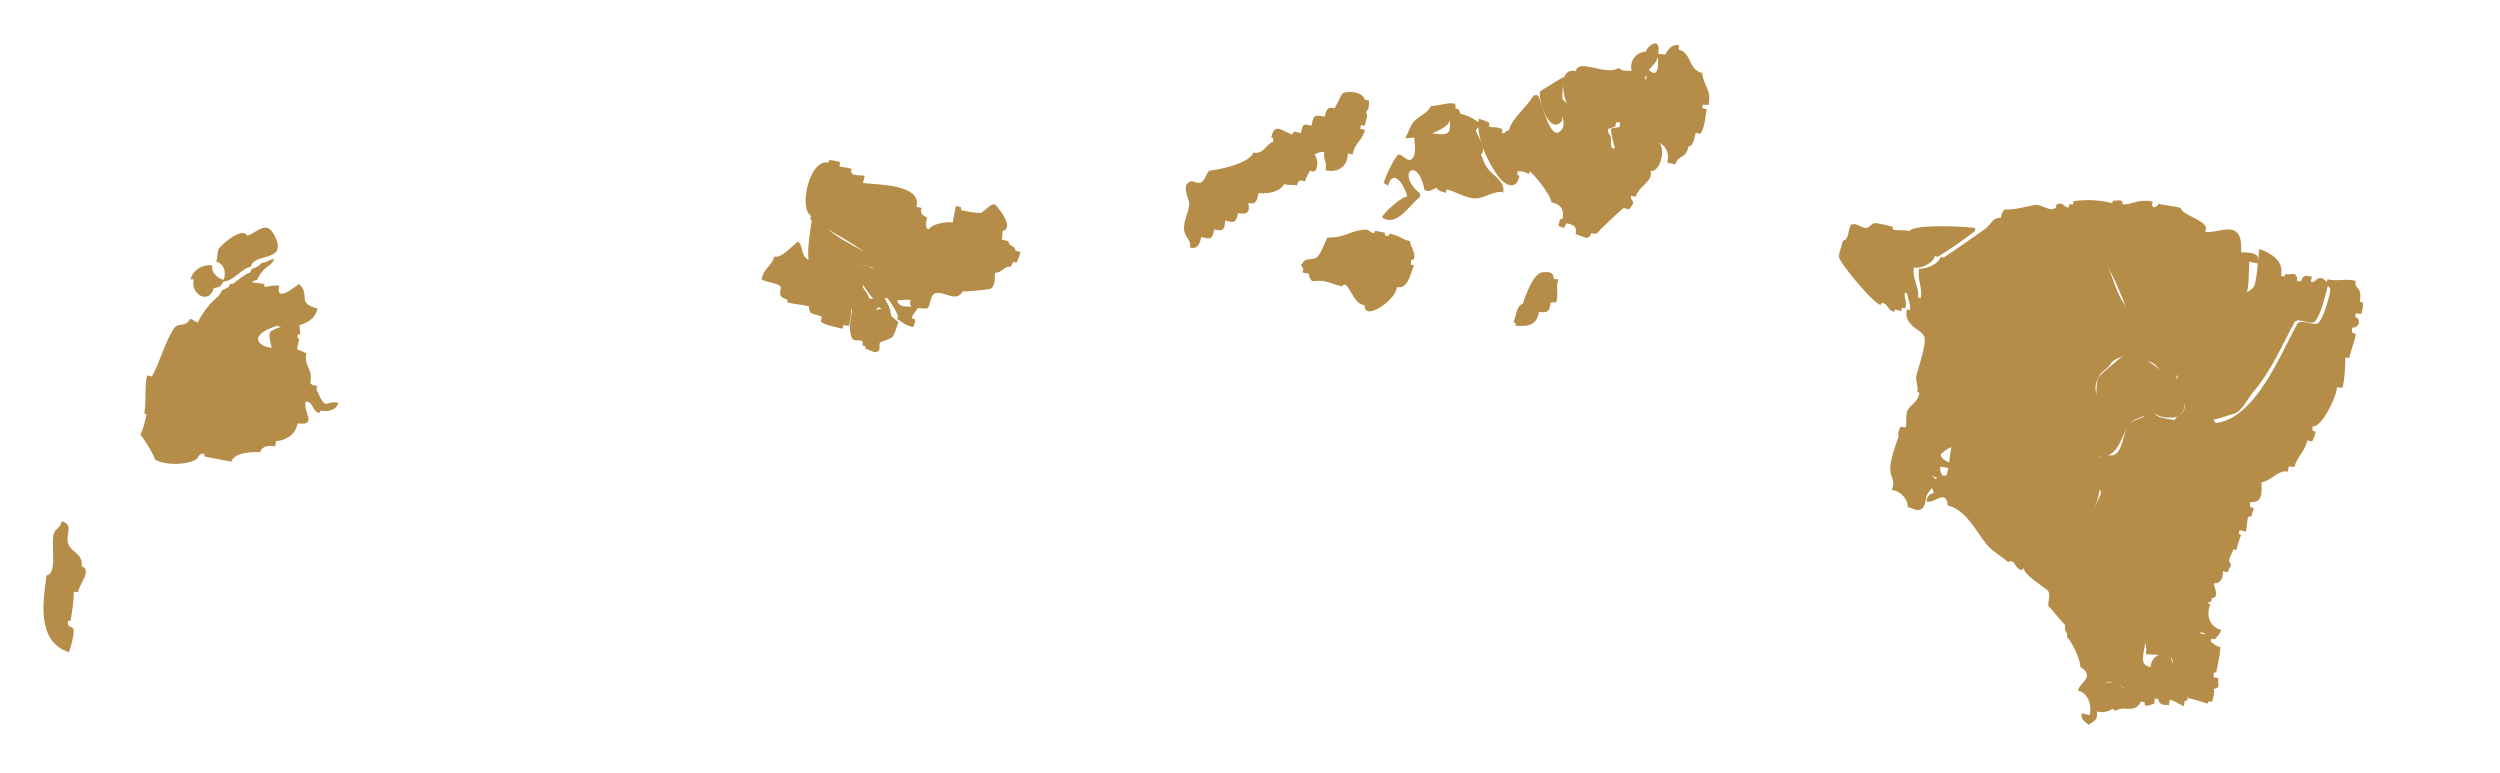 <svg xmlns="http://www.w3.org/2000/svg" width="550" height="170" viewBox="0 0 550 170" fill="none"><path d="M422.233 59.063C421.716 61.617 423.045 63.126 422.532 65.636C421.298 65.339 421.021 64.091 419.637 63.758C419.307 65.391 420.517 66.59 420.182 68.222C419.837 68.139 419.837 68.139 419.491 68.056C418.725 71.805 422.817 72.383 423.348 74.107C423.884 75.847 421.908 81.161 421.585 82.745C421.38 83.758 422.057 84.895 421.799 86.147C422.041 86.306 422.041 86.306 422.283 86.46C421.855 88.547 420.579 88.853 419.704 90.174C419.236 90.879 419.459 93.16 419.282 94.013C418.658 93.96 418.658 93.96 418.031 93.91C417.444 95.781 417.142 95.863 418.824 96.267C418.941 97.487 423.695 102.421 424.707 102.214C425.353 102.082 427.291 98.941 429.308 98.393C428.875 100.508 428.855 102.596 428.214 104.634C426.12 104.388 426.628 105.423 424.92 105.615C424.637 107.02 425.123 107.193 425.423 108.494C424.419 108.608 423.995 109.258 423.789 110.27C425.429 111.052 428.134 107.328 428.507 111.206C432.611 112.193 434.636 116.847 437.266 120.012C438.241 121.187 440.466 122.491 441.795 123.661C443.265 122.647 443.214 125.356 444.898 125.395C445.027 125.397 449.707 118.855 450.884 118.361C452.087 117.857 454.765 123.945 457.166 121.449C459.16 119.377 456.175 118.375 457.12 116.315C457.435 115.636 459.347 114.283 459.605 113.958C461.636 111.409 463.048 104.308 461.943 100.727C461.48 99.233 457.605 90.942 458.312 90.002C458.601 89.615 460.604 88.855 460.849 88.25C461.789 85.941 460.121 85.914 461.79 82.763C462.385 81.635 463.73 81.141 464.347 80.029C465.354 78.208 471.209 77.742 471.414 74.832C471.672 71.119 467.911 68.417 466.298 65.13C464.241 60.941 463.375 54.582 458.808 51.901C457.294 51.011 454.493 52.044 452.683 51.609C450.576 51.102 450.635 49.383 448.293 51.734C446.718 53.315 448.282 55.35 447.989 56.787C447.468 56.659 447.468 56.659 446.95 56.535C446.803 56.797 446.803 56.797 446.658 57.057C443.481 56.292 443.405 46.288 439.022 48.129C438.298 48.433 437.455 49.855 436.751 50.339C434.159 52.128 429.847 55.264 427.645 56.622C427.441 56.748 427.182 56.511 426.954 56.455C426.628 58.044 423.515 59.371 422.233 59.063Z" fill="#B58D48"></path><path d="M471.707 91.587C470.807 92.208 469.476 92.307 468.678 93.025C467.14 94.408 467.287 98.002 465.717 99.64C464.533 100.875 463.054 99.497 461.852 100.674C461.347 101.167 461.768 104.318 461.722 105.01C461.372 104.921 461.372 104.921 461.025 104.835C460.276 106.702 462.893 107.445 462.015 109.049C461.349 110.271 460.49 112.707 459.642 113.627C458.71 114.643 457.383 115.022 456.874 116.517C456.272 118.279 457.834 119.054 457.44 121.025C456.185 121.16 455.162 120.471 454.017 120.777C453.695 120.232 452.387 117.245 451.327 117.73C449.717 118.467 445.17 122.972 445.279 125.172C445.339 126.415 449.457 129.044 450.39 129.809C451.297 130.552 450.533 132.354 450.622 133.239C450.627 133.289 454.167 137.421 454.342 137.533C454.011 139.183 455.006 138.786 454.723 140.209C455.764 140.891 457.862 145.577 457.641 146.689C461.13 148.973 457.519 150.056 457.15 151.925C459.223 152.437 460.253 154.713 459.732 157.33C458.862 157.112 458.862 157.112 457.989 156.9C457.71 158.307 458.606 158.67 459.493 159.453C461.301 158.206 461.324 158.506 461.354 156.537C463.201 156.993 465.433 156.257 465.864 154.076C464.394 153.713 461.674 153.43 463.12 150.421C463.234 150.179 463.503 149.981 463.754 149.984C466.345 149.974 466.672 151.496 468.831 152.029C469.377 150.438 469.268 151.206 469.285 149.758C473.285 150.744 470.068 148.584 470.673 145.536C470.151 145.408 470.151 145.408 469.628 145.276C469.148 146.474 469.618 146.242 469.39 147.403C466.622 146.72 468.381 145.806 468.473 142.808C468.51 141.554 467.098 140.526 467.407 138.971C468.789 138.822 469.86 138.506 471.332 138.551C471.512 140.337 472.461 142.067 472.095 143.9C472.55 144.012 477.309 144.162 477.341 144.202C478.91 146.318 477.346 145.931 477.994 147.341C478.641 148.739 479.603 149.936 480.32 151.29C480.656 151.925 481.267 152.841 481.338 153.527C482.793 153.888 484.222 154.358 485.657 154.793C485.804 154.53 485.804 154.53 485.947 154.268C486.295 154.354 486.295 154.354 486.642 154.44C486.861 153.351 487.297 152.681 487.034 151.556C488.605 151.388 487.819 150.367 488.046 149.225C487.522 149.098 487.522 149.098 487 148.969C487.006 148.473 487.006 148.473 487.013 147.98C487.295 147.948 487.295 147.948 487.575 147.918C488.389 143.818 488.121 145.667 488.492 142.388C487.219 142.076 487.175 141.667 486.202 141.028C486.44 139.824 486.269 140.515 486.788 138.99C485.154 138.587 487.154 138.893 485.245 139.404C482.146 140.23 486.619 135.741 484.754 134.515C484.95 133.513 485.431 132.468 486.461 132.356C486.537 131.978 486.537 131.978 486.612 131.601C488.405 131.407 487.062 129.297 487.078 128.34C488.61 128.383 489.052 127.233 489.075 125.655C489.596 125.784 489.596 125.784 490.119 125.915C490.309 124.967 490.659 125.056 490.848 124.107C489.729 123.374 491.088 121.965 491.311 120.848C491.657 120.934 491.657 120.934 492.009 121.018C492.274 119.682 492.602 118.963 493.035 117.7C492.792 117.538 492.792 117.538 492.549 117.379C492.624 117.002 492.624 117.002 492.7 116.625C493.398 116.794 493.398 116.794 494.094 116.969C494.347 115.699 494.338 114.817 494.561 113.708C495.723 113.583 495.045 113.836 495.844 111.842C494.734 111.301 495.008 111.767 495.024 110.449C497.777 110.693 497.607 108.522 497.533 106.104C499.528 105.89 501.294 103.26 503.303 103.756C503.42 103.188 503.42 103.188 503.529 102.619C504.162 102.676 504.162 102.676 504.789 102.732C505.196 100.686 507.11 99.34 507.599 96.871C508.122 97.003 508.122 97.003 508.645 97.132C509.089 96.319 509.25 95.931 509.446 94.946C509.1 94.861 509.098 94.861 508.746 94.774C508.757 94.278 508.757 94.278 508.764 93.785C510.642 94.249 514.099 87.345 514.129 85.185C514.76 85.239 514.76 85.239 515.388 85.295C515.911 82.672 515.939 80.924 515.971 78.687C516.425 78.7 516.425 78.7 516.877 78.713C517.386 76.171 517.685 76.502 518.284 73.501C517.171 72.962 517.445 73.425 517.462 72.106C518.91 72.15 519.677 70.445 518.125 69.69C518.199 69.313 518.199 69.313 518.275 68.936C518.904 68.989 518.904 68.989 519.532 69.045C519.898 67.209 519.829 68.048 519.85 66.542C519.498 66.455 519.498 66.455 519.15 66.369C519.827 62.976 517.851 63.706 518.236 61.776C515.925 61.205 514.202 61.973 512.083 61.45C511.372 63.219 512.947 62.618 512.601 64.357C512.268 66.043 511.233 69.525 510.201 70.91C509.374 72.027 506.127 69.918 505.367 71.306C501.225 78.876 495.26 94.361 485.12 93.111C483.438 92.907 475.794 92.376 474.647 91.521C471.906 89.478 476.572 84.447 475.619 82.032C475.232 81.059 471.394 78.413 470.551 78.994C468.296 80.55 464.721 85.428 467.066 88.259C468.494 89.989 471.067 88.874 471.707 91.587Z" fill="#B58D48"></path><path d="M50.505 62.528C50.306 63.484 50.306 63.484 50.104 64.442C47.66 64.4 44.405 68.829 43.534 70.94C42.646 70.732 42.73 70.35 41.841 70.142C40.658 72.261 39.22 70.742 38.223 72.311C36.13 75.607 35.294 79.47 33.411 82.837C32.88 82.712 32.88 82.712 32.349 82.587C31.731 85.532 32.262 88.325 31.726 90.879C31.972 91.038 31.972 91.038 32.217 91.196C31.831 93.045 31.562 94.1 30.898 95.709C31.367 96.008 34.172 100.501 34.052 101.068C36.053 102.354 40.506 102.332 42.746 101.295C43.977 100.726 43.425 99.768 44.92 99.795C44.949 100.103 44.949 100.103 44.978 100.411C47.112 100.909 48.705 101.08 50.87 101.588C51.609 99.492 55.129 99.431 57.265 99.469C57.566 98.036 59.394 97.957 60.503 98.218C60.626 97.642 60.626 97.642 60.745 97.068C62.853 96.821 64.902 95.865 65.473 93.152C69.952 93.65 66.699 90.847 67.225 88.339C69.056 88.37 68.574 90.463 70.232 90.851C70.383 90.583 70.383 90.583 70.531 90.317C71.846 90.626 74.052 90.377 74.421 88.617C71.534 87.939 71.841 90.835 69.641 85.689C69.54 85.454 69.748 85.179 69.803 84.922C68.552 84.63 69.05 84.874 68.248 84.358C68.956 80.983 66.79 80.663 67.405 77.732C66.167 77.149 66.847 77.449 65.358 76.851C65.831 74.59 65.913 74.371 63.929 73.905C62.795 79.314 51.28 75.191 60.052 71.994C62.175 71.219 59.789 71.883 62.832 72.042C63.644 72.084 63.822 71.834 64.822 72.307C65.466 71.155 69.096 71.436 69.848 67.856C65.153 66.759 68.424 64.8 65.766 62.482C64.644 63.257 60.61 66.67 61.408 62.868C60.511 62.659 59.209 63.002 58.192 63.121C58.166 62.812 58.166 62.812 58.137 62.504C55.458 61.878 52.952 62.24 50.505 62.528Z" fill="#B58D48"></path><path d="M492.438 83.866C492.977 81.479 490.289 79.651 489.319 77.488C488.414 75.474 497.499 67.58 498.3 67.027C499.452 66.233 501.067 67.417 502.179 66.65C503.566 65.692 502.974 62.15 504.759 61.918C504.932 61.144 504.932 61.144 505.107 60.365C503.937 60.111 503.881 60.508 502.849 60.284C502.693 60.554 502.693 60.554 502.538 60.825C502.177 60.746 502.177 60.746 501.813 60.67C502.566 57.319 499.551 55.708 497.075 54.756C496.778 56.07 496.543 62.388 495.744 63.218C494.08 64.941 491.256 65.369 490.047 67.475C488.425 67.123 485.935 67.117 484.623 66.298C485.192 63.762 488.283 61.974 488.311 59.162C488.329 57.161 484.551 54.203 484.054 51.929C488.46 48.891 479.924 47.734 479.76 45.708C478.06 45.339 476.416 45.182 474.834 44.842C474.377 45.639 474.714 45.331 473.712 45.615C473.308 44.927 473.396 45.33 473.613 44.371C470.365 43.669 469.402 44.983 467.029 44.976C466.912 43.528 465.836 44.314 464.948 44.118C464.789 44.391 464.789 44.391 464.634 44.661C461.628 44.009 459.52 43.819 456.192 44.254C456.105 44.641 456.105 44.641 456.019 45.028C455.658 44.95 455.658 44.95 455.298 44.871C455.207 45.26 455.207 45.26 455.121 45.647C454.036 45.645 453.967 44.583 453.039 44.789C451.604 45.103 453.087 45.362 451.83 45.95C450.871 46.4 448.994 44.937 447.852 45.089C445.401 45.404 443.722 46.175 441.181 46.081C441.006 46.073 440.826 46.228 440.732 46.389C439.046 49.329 441.667 51.19 442.959 53.384C443.777 54.776 444.473 56.904 445.477 58.205C445.774 58.587 448.299 57.773 448.495 57.434C449.611 55.494 446.557 55.665 448.457 52.543C448.842 51.906 449.577 51.539 450.249 51.306C450.932 51.068 453.723 52.467 454.14 52.554C455.169 52.778 458.051 51.745 458.74 52.333C465.358 58.003 467.265 68.426 471.524 75.662C472.374 77.108 474.824 76.365 476.052 77.457C477.505 78.753 478.206 80.792 479.074 82.59C479.417 83.303 477.883 83.981 477.964 84.994C477.987 85.271 478.153 85.554 478.376 85.695C479.954 86.68 485.129 88.055 486.505 86.646C487.232 85.902 487.7 82.856 488.548 82.612C489.713 82.281 491.42 83.472 492.438 83.866Z" fill="#B58D48"></path><path d="M331.977 28.639C329.538 28.955 330.18 34.794 331.276 36.657C331.871 37.668 334.957 36.995 335.853 37.27C337.155 37.67 341.177 42.907 341.31 44.495C343.176 44.904 344.24 45.972 343.756 48.142C343.477 48.178 343.477 48.178 343.196 48.216C343.031 48.959 343.031 48.959 342.863 49.7C343.45 49.923 343.45 49.923 344.033 50.15C344.231 49.803 344.429 49.458 344.627 49.111C346.104 49.437 347.016 49.767 346.631 51.497C348.57 52.068 349.349 53.096 350.123 51.288C350.996 51.477 350.577 51.469 351.373 51.365C351.475 50.905 356.973 45.827 357.141 45.816C358.503 45.752 358.023 46.769 359.115 45.084C359.721 44.15 358.599 44.146 358.837 43.076C359.355 43.189 359.355 43.189 359.877 43.303C360.407 40.915 363.688 40.089 363.139 37.597C365.122 38.031 366.776 32.667 364.759 31.143C363.096 29.883 360.811 29.832 358.756 29.634C356.789 29.442 354.211 36.014 354.407 30.433C354.441 29.51 353.523 29.525 353.785 28.35C354.393 28.273 354.721 27.991 355.333 27.912C355.625 26.603 355.612 27.174 355.533 26.205C353.47 25.754 351.192 26.619 349.195 26.182C346.714 25.639 343.941 21.337 342.552 21.03C342.121 22.952 344.972 26.553 343.613 28.463C341.091 32.006 339.26 22.147 338.369 21.09C338.215 20.904 337.917 20.907 337.68 20.939C337.512 20.958 337.339 21.077 337.252 21.234C336.019 23.384 332.53 26.146 331.977 28.639Z" fill="#B58D48"></path><path d="M178.429 47.484C178.33 47.879 178.33 47.879 178.23 48.275C180.145 49.405 191.472 55.431 191.162 56.653C189.611 56.369 189.149 56.257 187.186 56.133C186.456 56.084 185.159 57.321 186.173 57.81C187.578 58.485 190.705 57.41 191.643 58.607C193.085 60.44 192.988 62.58 195.598 63.06C195.321 67.46 198.198 65.608 200.329 65.999C199.795 68.1 201.486 67.698 203.766 67.871C204.777 67.947 204.452 64.839 205.79 64.516C208.101 63.956 210.655 67.119 212.136 63.402C214.177 58.282 207.179 61.953 205.947 60.816C204.811 59.77 204.217 57.805 202.676 57.524C202.775 57.129 202.777 57.129 202.876 56.733C204.008 56.941 208.273 53.974 208.57 52.806C205.655 51.092 202.921 51.935 203.968 47.819C202.9 47.374 202.409 47.026 202.738 45.73C202.176 45.629 202.176 45.629 201.615 45.525C202.914 40.406 192.677 40.671 189.847 40.261C190.049 39.468 190.049 39.468 190.249 38.677C188.86 38.423 186.852 38.965 187.324 37.104C186.016 36.865 186.016 36.865 184.707 36.625C184.742 36.112 184.742 36.112 184.774 35.6C183.65 35.395 183.65 35.395 182.528 35.191C182.36 35.47 182.36 35.47 182.192 35.749C178.063 34.992 175.646 45.846 178.429 47.484Z" fill="#B58D48"></path><path d="M261.812 54.466C263.508 54.884 263.966 53.642 264.268 52.127C266.363 52.639 266.677 52.749 267.131 50.474C269.056 50.947 269.485 50.523 269.515 48.507C271.337 48.954 271.892 49.277 272.378 46.854C274.191 47.298 275.13 46.813 274.626 44.66C276.353 45.084 276.535 44.161 276.874 42.463C278.767 42.693 281.526 42.307 282.51 40.509C284.183 40.919 284.107 40.508 285.345 40.812C285.604 39.511 286.016 39.604 287.158 39.882C287.472 38.314 287.981 38.483 288.237 37.204C285.177 36.453 289.542 33.011 291.341 33.451C291.007 35.108 292.039 35.37 291.624 37.446C293.882 38.001 296.475 37.077 296.524 33.743C297.044 33.869 297.044 33.869 297.56 33.996C298.12 31.205 299.806 30.915 300.271 28.58C299.755 28.452 299.755 28.452 299.239 28.325C299.313 27.951 299.313 27.951 299.387 27.577C299.836 27.59 299.836 27.59 300.288 27.601C300.792 25.079 300.912 26.101 300.541 24.525C301.312 23.992 301.137 23.087 301.2 22.135C300.684 22.008 300.684 22.008 300.166 21.882C299.986 20.077 295.651 19.758 295.13 20.843C294.566 22.014 294.267 22.652 293.633 23.81C292.104 23.436 291.77 24.065 291.457 25.633C289.042 25.285 289.008 25.215 288.52 27.66C286.658 27.203 286.617 27.231 286.212 29.251C284.436 29.037 284.894 28.564 284.337 29.578C282.381 29.096 280.393 26.692 279.689 30.205C279.931 30.36 279.931 30.36 280.172 30.517C280.094 30.893 280.094 30.893 280.02 31.266C278.754 31.404 277.975 34.099 275.764 33.558C274.801 35.948 268.531 37.271 266.29 37.515C265.292 37.623 265.219 40.269 263.758 40.229C262.521 40.195 262.316 39.341 261.193 40.386C260.262 41.254 261.602 44.164 261.616 44.608C261.678 46.774 260.154 48.588 260.55 50.823C260.829 52.398 262.13 52.871 261.812 54.466Z" fill="#B58D48"></path><path d="M356.391 26.92C356.375 27.412 356.375 27.412 356.359 27.903C355.698 28.09 355.103 28.186 354.431 28.273C354.304 28.849 355.32 34.452 356.516 33.896C357.441 33.462 359.657 30.393 360.602 30.432C364.015 30.573 367.74 31.554 366.811 35.779C367.689 35.974 367.689 35.974 368.571 36.169C369.479 33.67 370.82 35.171 371.465 32.243C372.623 32.099 372.748 30.209 373.054 29.224C373.583 29.343 373.583 29.343 374.113 29.458C375.221 27.508 375.021 26.167 375.496 24.01C374.968 23.89 374.968 23.89 374.44 23.775C374.525 23.396 374.525 23.396 374.609 23.018C375.244 23.06 375.244 23.06 375.882 23.1C376.615 19.77 374.712 18.765 374.484 16.043C371.305 15.338 372.229 11.575 369.331 10.932C369.346 10.441 369.346 10.441 369.361 9.947C367.867 9.616 367.017 10.815 366.312 12.05C365.312 11.828 365.851 11.897 364.686 11.887C364.677 11.941 365.455 17.944 362.797 15.44C361.162 13.895 363.016 14.493 361.422 14.14C361.102 15.601 362.484 16.023 362.163 17.481C361.053 17.235 360.641 16.088 359.597 15.723C358.275 15.256 357.358 16.044 356.076 14.939C353.349 16.82 347.335 12.705 346.69 15.64C342.325 14.67 343.852 22.689 345.828 24.577C348.421 27.061 352.814 26.898 356.391 26.92Z" fill="#B58D48"></path><path d="M501.144 61.214C499.985 66.983 498.041 64.321 494.42 66.819C492.635 68.05 490.744 70.135 489.298 71.639C488.779 72.179 486.789 75.688 487.08 76.384C487.812 78.12 489.862 79.621 489.489 81.477C483.562 80.029 487.736 84.376 484.459 84.947C483.882 85.046 480.481 85.469 480.236 85.287C479.105 84.447 478.525 83.36 476.735 83.841C474.733 80.439 468.399 93.15 478.753 91.778C479.416 91.689 479.934 91.003 480.292 90.391C480.609 89.856 480.545 89.147 480.667 88.525C482.83 88.584 483.94 91.549 485.861 92.338C486.817 92.732 490.71 91.155 491.548 90.988C493.043 90.686 494.782 87.285 495.775 86.144C499.561 81.8 501.978 76.037 504.792 70.92C505.502 69.629 508.524 71.777 509.356 70.666C510.866 68.641 511.617 64.622 512.324 62.185C511.39 61.957 511.504 61.246 510.546 61.162C509.39 61.062 509.558 62.29 508.388 62.005C508.501 61.446 508.501 61.446 508.612 60.888C507.453 60.605 506.539 60.421 506.248 61.875C505.799 61.863 505.799 61.863 505.348 61.853C505.357 61.362 505.357 61.362 505.366 60.876C503.676 60.463 502.858 61.028 501.144 61.214Z" fill="#B58D48"></path><path d="M405.42 52.968C405.192 54.144 404.639 55.243 404.563 56.443C404.491 57.59 411.989 66.66 413.737 67.099C413.876 66.844 413.876 66.844 414.018 66.586C415.481 66.953 415.306 68.27 416.658 68.607C416.798 68.351 416.798 68.351 416.935 68.096C417.618 68.264 417.618 68.264 418.298 68.438C418.37 68.069 418.37 68.069 418.445 67.694C418.786 67.783 418.786 67.783 419.125 67.868C419.701 66.416 418.807 65.838 419.092 64.364C420.152 64.629 420.634 65.721 421.81 66.016C422.672 63.841 420.562 61.419 421.066 58.84C422.486 59.194 425.351 57.934 425.669 56.303C425.895 56.362 426.152 56.596 426.348 56.473C429.115 54.768 431.805 52.912 434.401 50.918C434.59 50.775 434.498 50.427 434.544 50.18C433.388 49.89 421.037 49.158 420.129 50.835C418.74 50.484 417.869 50.849 416.446 50.491C416.414 50.193 416.414 50.193 416.382 49.892C415.391 49.643 413.484 49.094 412.429 49.096C411.717 49.095 411.298 50.23 410.437 50.151C409.469 50.059 408.72 49.306 407.921 49.322C407.661 49.328 407.311 49.29 407.166 49.523C406.555 50.511 406.809 52.822 405.42 52.968Z" fill="#B58D48"></path><path d="M286.211 58.288C286.86 59.389 286.824 58.824 286.548 59.933C289.254 60.456 287.188 60.126 288.531 61.698C288.687 61.882 289 61.873 289.242 61.837C291.665 61.478 293.144 62.589 295.273 63.003C296.477 60.974 297.599 67.162 300.211 67.116C300.002 70.881 307.153 66.063 307.312 63.159C309.839 63.645 310.221 60.291 311.09 58.357C310.737 58.289 310.737 58.289 310.382 58.22C310.408 57.73 310.408 57.73 310.435 57.243C312.255 56.975 310.233 54.139 310.164 53.043C308.641 52.748 307.796 51.797 305.737 51.399C305.578 51.664 305.578 51.664 305.421 51.929C305.064 51.863 305.064 51.863 304.709 51.791C304.689 51.492 304.689 51.492 304.67 51.193C303.608 50.985 303.608 50.985 302.544 50.782C302.387 51.047 302.387 51.047 302.227 51.312C301.254 51.123 301.36 50.442 300.192 50.522C297.316 50.719 295.629 52.285 292.711 52.237C292.437 52.232 292.059 52.228 291.909 52.478C291.456 53.234 290.484 56.602 289.155 56.882C287.206 57.293 287.496 56.654 286.211 58.288Z" fill="#B58D48"></path><path d="M201.293 48.377C200.593 51.935 202.472 52.282 205.646 53.072C205 56.359 200.008 55.899 199.527 58.342C200.068 58.606 201.62 58.315 201.987 58.744C202.793 59.678 202.97 61.184 203.891 61.979C206.815 64.493 206.879 60.439 209.348 62.064C209.894 62.424 209.652 63.52 210.147 63.961C210.702 64.451 217.599 63.718 217.85 63.546C218.002 63.441 218.2 63.391 218.304 63.233C219.115 61.997 218.704 61.204 218.942 59.993C220.513 60.041 220.982 58.379 222.319 58.713C222.523 58.34 222.728 57.966 222.931 57.592C223.306 57.683 223.306 57.683 223.678 57.776C224.24 56.365 223.951 57.14 224.527 55.441C223.968 55.301 223.968 55.301 223.412 55.161C223.274 53.828 222.003 54.413 221.864 53.079C221.121 52.893 221.121 52.893 220.377 52.706C220.602 51.553 220.531 52.174 220.547 50.839C223.065 50.169 220.232 46.433 219.123 45.174C218.237 44.171 216.417 46.846 215.664 46.86C214.662 46.882 212.393 46.47 211.484 46.245C211.451 45.918 211.451 45.918 211.417 45.591C210.859 45.452 210.859 45.452 210.3 45.312C210.032 46.673 209.825 47.727 209.583 48.955C208.425 48.667 204.866 49.28 204.408 50.426C203.848 50.288 203.848 50.288 203.29 50.148C203.408 49.541 203.408 49.541 203.53 48.933C202.411 48.655 202.411 48.655 201.293 48.377Z" fill="#B58D48"></path><path d="M461.015 100.38C466.469 101.272 466.211 95.922 468.916 92.834C469.802 91.824 472.808 91.701 472.741 90.196C472.689 88.994 464.797 87.726 467.162 84.475C467.849 83.529 470.846 79.862 471.587 79.629C473.868 78.905 475.855 81.745 475.591 83.745C476.908 83.961 477.542 84.256 478.868 84.474C479.025 83.894 478.619 83.066 479.018 82.577C479.227 82.321 480.465 81.942 480.117 81.219C479.257 79.426 478.583 77.397 477.113 76.115C476.245 75.359 474.708 75.933 473.61 75.541C473.071 75.349 473.38 74.136 472.412 74.575C469.857 75.725 463.783 80.887 461.982 82.665C460.865 83.769 461.505 86.5 460.934 87.877C460.674 88.499 458.537 89.284 458.235 89.739C456.272 92.676 460.893 97.551 461.015 100.38Z" fill="#B58D48"></path><path d="M170.31 56.438C169.972 58.36 167.981 58.977 167.543 61.459C169.013 62.212 169.876 62.065 171.277 62.687C172.769 63.346 170.125 65.053 173.159 65.885C173.197 66.204 173.197 66.204 173.235 66.524C174.947 66.991 176.424 66.984 177.972 67.407C177.981 69.321 178.921 68.945 180.779 69.62C180.676 70.21 180.676 70.21 180.574 70.8C181.825 71.657 183.829 71.898 185.382 72.324C185.455 71.928 185.455 71.928 185.524 71.535C186.167 71.609 186.167 71.609 186.814 71.682C189.11 58.66 184.232 61.845 177.554 56.974C176.143 55.943 176.746 54.181 175.598 53.135C174.138 54.143 171.959 56.888 170.31 56.438Z" fill="#B58D48"></path><path d="M482.329 50.901C482.32 50.957 481.088 54.499 481.176 54.69C482.274 57.139 485.393 58.545 485.653 61.254C485.815 62.952 482.691 66.395 481.995 68.099C486.558 71.056 490.108 69.817 493.768 65.634C494.936 64.298 494.671 59.447 494.858 57.561C495.756 57.776 495.756 57.776 496.649 57.989C497.515 55.504 494.917 55.539 493.031 55.496C493.618 47.179 487.468 51.973 484.775 50.876C484.626 51.145 484.626 51.145 484.479 51.416C483.403 51.159 483.403 51.159 482.329 50.901Z" fill="#B58D48"></path><path d="M311.12 29.2C310.988 30.884 311.793 33.172 310.882 34.638C309.878 36.26 308.501 33.758 307.655 34.025C306.972 34.239 304.544 39.251 304.461 40.286C304.919 40.578 304.919 40.578 305.378 40.873C306.395 37.132 308.669 40.074 309.629 43.219C308.347 43.201 304.124 47.001 304.055 47.874C307.289 49.937 309.837 45.372 312.313 43.397C312.493 43.251 312.359 42.824 312.378 42.537C306.942 38.17 311.907 33.968 313.396 41.834C315.271 42.576 315.43 40.65 317.475 41.46C318.281 37.054 323.219 36.743 325.765 34.116C327.114 32.727 325.516 30.755 324.814 29.09C324.383 28.074 325.654 28.199 325.73 27.239C324.427 26.195 322.699 25.265 321.28 25.031C320.962 23.357 319.988 24.078 319.073 23.715C318.659 28.906 320.322 30.182 314.587 29.243C313.029 28.989 313.31 30.064 311.12 29.2Z" fill="#B58D48"></path><path d="M466.757 147.539C468.464 148.011 467.821 149.93 467.833 151.479C466.26 151.394 466.257 149.758 464.691 149.328C464.62 149.736 464.62 149.736 464.55 150.144C461.802 149.822 460.54 151.813 462.204 154.643C462.91 155.841 464.435 155.488 465.417 156.387C467.425 155.001 469.503 157.274 471.051 154.3C471.426 154.406 471.426 154.406 471.797 154.508C471.836 154.84 471.836 154.84 471.877 155.172C472.827 155.438 472.978 154.945 473.881 154.871C473.99 154.257 473.99 154.257 474.094 153.642C474.466 153.745 474.466 153.745 474.839 153.851C475.001 155.19 476.175 155.078 477.155 155.13C477.261 154.518 477.261 154.518 477.367 153.906C478.355 154.176 479.403 154.865 480.43 155.394C480.536 154.782 480.536 154.782 480.64 154.167C480.939 154.14 480.939 154.14 481.238 154.119C481.778 150.989 477.912 147.418 477.512 144.083C475.386 143.492 473.25 144.317 473.147 146.735C469.118 146.123 473.87 141.099 470.993 137.776C470.039 136.668 465.541 138.024 465.803 139.556C465.995 140.666 467.347 141.95 467.321 143.191C467.289 144.664 466.584 146.067 466.757 147.539Z" fill="#B58D48"></path><path d="M13.574 114.636C13.386 116.016 12.336 116.215 11.881 117.283C11.071 119.178 12.764 126.435 10.237 126.554C9.46 132.27 7.986 141.167 15.178 143.488C15.577 142.29 16.262 140.035 16.207 138.709C16.158 137.469 14.713 138.48 14.969 136.605C15.258 136.59 15.258 136.59 15.546 136.577C15.805 134.661 16.303 132.157 16.223 130.192C16.692 130.238 16.692 130.238 17.164 130.282C17.393 128.586 20.362 125.349 17.942 124.568C18.326 121.734 15.711 121.658 15 119.57C14.3 117.521 16.364 115.537 13.574 114.636Z" fill="#B58D48"></path><path d="M178.812 47.246C178.451 49.69 176.546 58.629 179.128 59.66C180.757 60.312 184.728 61.489 185.939 63.156C186.876 64.445 187.386 66.583 188.765 67.01C188.936 65.849 190.042 63.153 189.834 62.176C189.318 59.752 187.892 60.803 188.288 58.122C189.721 58.037 191.31 58.846 192.785 59.115C192.919 58.215 193.275 57.506 192.239 56.76C189.159 54.548 185.661 53.283 182.578 50.794C181.037 49.555 180.471 47.76 178.812 47.246Z" fill="#B58D48"></path><path d="M315.249 40.775C315.606 40.857 315.606 40.857 315.963 40.94C316.065 42.048 317.203 42.093 318.087 42.445C318.168 42.059 318.168 42.059 318.253 41.672C320.231 42.13 321.721 43.236 324.037 43.62C326.241 43.985 328.494 41.813 330.698 42.323C331.211 39.921 328.533 38.728 327.303 37.078C326.004 35.338 325.681 32.822 324.428 31.144C323.399 29.764 321.372 32.589 319.971 33.557C318.577 34.518 317.05 35.243 315.652 36.206C313.646 37.591 315.09 39.026 315.249 40.775Z" fill="#B58D48"></path><path d="M47.546 57.524C49.249 58.066 49.788 59.638 49.253 61.547C47.85 61.328 46.337 59.819 46.737 58.388C44.799 58.088 42.54 59.203 41.926 61.401C42.287 61.457 42.287 61.457 42.649 61.514C41.767 64.666 45.975 67.188 47.04 63.38C48.269 63.162 48.536 63.186 49.147 61.926C51.381 61.936 52.986 59.085 55.155 58.7C55.78 56.46 58.771 57.041 60.561 55.582C62.139 54.297 60.007 50.578 59.042 50.205C57.496 49.605 55.994 51.358 54.423 51.862C53.242 49.856 49.18 53.47 48.159 54.653C47.798 55.072 47.903 56.788 47.546 57.524Z" fill="#B58D48"></path><path d="M475.275 112.352C476.947 108.631 480.177 99.687 479.384 95.014C474.36 93.209 472.027 100.771 469.629 103.82C468.985 104.638 467.089 104.891 467.542 106.087C468.678 109.093 472.819 111.143 475.275 112.352Z" fill="#B58D48"></path><path d="M481.484 95.224C479.703 97.548 479.471 101.929 479.247 105.099C479.233 105.279 479.385 105.474 479.526 105.575C480.659 106.379 481.325 103.934 482.257 105.026C483.234 106.174 483.593 115.413 485.841 114.886C489.428 114.046 485.731 105.521 484.962 103.491C484.563 102.437 485.856 95.145 485.422 94.839C483.089 93.183 482.748 93.57 481.484 95.224Z" fill="#B58D48"></path><path d="M187.548 67.849C187.141 70.015 186.611 72.333 187.336 74.148C188.007 75.828 190.147 73.814 189.735 76.007C190.045 76.086 190.045 76.086 190.354 76.167C190.384 76.439 190.384 76.439 190.414 76.711C190.916 76.842 192.33 77.576 192.694 77.482C193.979 77.149 193.266 76.327 193.567 75.415C193.673 75.088 195.919 74.712 196.412 74.037C196.852 73.439 197.538 71.204 197.662 70.833C195.56 69.428 194.327 66.532 192.051 68.845C191.464 69.44 192.567 70.392 192.411 71.233C191.658 71.306 191.687 71.646 191.542 72.417C190.662 72.19 191.117 72.354 190.186 71.888C190.57 69.84 189.652 67.935 187.548 67.849Z" fill="#B58D48"></path><path d="M335.008 66.867C333.564 67.18 333.526 69.769 332.988 70.896C333.58 71.191 333.432 70.941 333.43 71.646C335.726 71.878 338.145 71.753 338.559 68.634C340.626 68.844 340.868 68.55 341.125 66.601C341.916 66.431 341.506 66.461 342.349 66.548C342.991 64.595 342.19 63.372 342.818 61.479C342.316 61.431 342.316 61.431 341.816 61.378C341.823 59.91 341.004 59.775 339.377 59.899C337.274 60.058 335.544 65.243 335.008 66.867Z" fill="#B58D48"></path><path d="M325.342 26.051C324.637 29.879 327.17 35.575 329.692 38.901C331.294 41.024 333.694 41.789 334.26 38.721C334.018 38.558 334.018 38.558 333.777 38.396C333.846 38.019 333.846 38.019 333.914 37.638C335.577 37.813 334.769 37.6 336.338 38.279C336.829 37.006 336.536 37.658 337.239 36.336C335.492 35.455 334.237 36.139 332.463 35.667C332.238 33.646 332.254 29.661 330.391 29.171C330.464 28.792 330.464 28.791 330.533 28.414C328.682 27.685 329.168 28.252 327.555 27.825C327.626 27.448 327.626 27.448 327.695 27.071C326.958 26.574 326.131 26.449 325.342 26.051Z" fill="#B58D48"></path><path d="M417.95 95.304C417.157 97.495 415.665 101.431 415.876 103.589C416.047 105.34 417.017 105.557 416.194 107.818C418.125 107.948 419.76 109.849 419.703 111.563C420.306 111.604 421.624 112.402 422.252 112.205C423.77 111.725 423.515 109.99 423.864 109.039C424.544 107.153 428.253 105.913 423.277 103.62C424.477 100.309 422.36 94.754 417.95 95.304Z" fill="#B58D48"></path><path d="M187.676 61.103C187.262 63.921 184.781 67.753 189.252 69.139C189.415 70.308 189.404 70.968 189.347 72.231C190.093 72.46 191.39 78.105 191.749 73.382C191.774 73.044 191.666 72.684 191.716 72.353C191.746 72.147 191.889 71.999 191.977 71.82C192.329 71.93 192.329 71.93 192.679 72.039C192.758 71.807 192.044 65.814 194.156 68.213C196.118 70.443 194.282 69.681 195.885 70.178C196.517 67.964 194.407 65.376 193.029 63.376C192.516 62.63 192.256 64.882 192.131 65.75C191.678 65.711 191.678 65.711 191.226 65.672C191.065 64.517 188.423 61.335 187.676 61.103Z" fill="#B58D48"></path><path d="M187.46 57.922C187.239 59.257 192.495 66.861 193.359 66.915C194.068 66.959 194.665 64.805 195.437 65.835C196.247 66.912 196.946 68.102 197.507 69.35C197.618 69.603 197.417 69.882 197.371 70.149C198.793 71.136 199.078 71.469 200.861 71.978C201.319 71.086 201.107 71.642 201.342 70.234C200.981 70.13 200.981 70.13 200.619 70.027C200.796 68.967 201.453 68.67 201.958 67.691C200.131 66.864 196.644 68.837 197.434 64.104C192.276 61.96 194.697 58.371 187.46 57.922Z" fill="#B58D48"></path><path d="M338.848 20.063C338.28 21.687 340.74 29.918 343.598 26.657C344.057 26.134 343.209 19.376 344.31 17.002C343.955 16.892 343.955 16.892 338.848 20.063Z" fill="#B58D48"></path><path d="M314.776 23.354C314.012 25.082 311.692 25.697 310.806 27.069C310.1 28.164 309.743 29.299 309.152 30.409C311.6 30.383 316.092 29.496 318.307 27.515C319.044 26.852 321.076 23.02 319.862 22.774C318.579 22.515 317.006 23.183 314.776 23.354Z" fill="#B58D48"></path><path d="M420.74 100.042C420.213 101.991 421.571 102.463 420.59 104.826C421.666 105 421.5 105.775 422.573 105.955C424.227 103.288 425.782 105.281 427.263 105.529C427.615 104.226 426.54 103.962 426.894 102.66C429.027 103.013 427.881 102.777 430.31 103.427C430.527 102.961 430.527 102.961 430.751 102.496C421.643 99.503 431.616 97.885 432.665 93.998C431.402 93.789 423.371 98.766 422.825 100.786C421.491 100.844 421.915 100.237 420.74 100.042Z" fill="#B58D48"></path><path d="M55.399 59.151C55.195 59.56 55.195 59.56 54.991 59.97C52.958 60.641 51.035 63.104 48.914 63.804C48.551 64.535 47.852 65.336 47.324 66.156C48.788 66.062 50.91 66.018 51.569 63.766C53.06 63.669 54.934 63.421 55.754 61.776C56.148 61.683 56.148 61.683 56.54 61.593C58.278 58.109 59.354 59.011 60.37 56.977C59.265 57.048 58.907 57.734 57.59 57.819C56.898 58.653 56.352 58.836 55.399 59.151Z" fill="#B58D48"></path><path d="M59.928 77.125C61.555 77.637 65.641 76.245 65.873 74.605C65.65 74.442 65.65 74.442 65.426 74.28C65.476 73.93 65.476 73.93 65.525 73.579C65.775 73.565 65.775 73.565 66.023 73.552C66.148 72.673 65.833 72.578 65.958 71.699C64.682 71.297 60.742 71.845 59.532 72.969C58.818 73.632 59.797 76.229 59.928 77.125Z" fill="#B58D48"></path><path d="M483.615 134.737C484.26 135.182 484.311 135.293 484.17 136.107C481.98 136.287 483.093 139.188 485.045 139.303C484.831 140.566 485.071 141.045 486.267 141.381C486.425 140.477 486.52 140.411 487.34 140.641C487.768 139.818 488.473 139.565 488.641 138.574C485.88 137.802 485.338 135.148 486.298 132.887C484.295 132.323 484.02 132.372 483.615 134.737Z" fill="#B58D48"></path><path d="M286.012 38.109C286.78 38.424 286.372 38.298 287.238 38.45C287.399 36.105 289.232 39.121 289.716 36.74C290.17 34.51 289.023 34.714 289.143 32.981C285.305 30.753 286.173 35.782 286.012 38.109Z" fill="#B58D48"></path><path d="M438.825 70.917C438.486 72.113 436.231 72.759 436.634 74.153C438.205 79.576 441.702 75.838 443.784 73.013C444.786 71.652 442.586 71.208 442.993 69.766C441.14 69.483 441.922 69.413 438.825 70.917Z" fill="#B58D48"></path><path d="M361.84 17.512C362.438 14.085 365.09 14.863 364.876 10.569C364.765 8.374 362.3 10.241 362.104 11.361C357.685 11.735 357.906 17.849 361.84 17.512Z" fill="#B58D48"></path><path d="M479.738 85.972C479.439 87.88 481.519 88.661 480.213 90.64C479.637 91.515 478.345 91.849 478.172 92.955C482.664 94.301 493.554 96.284 483.474 89.756C482.03 88.817 481.42 86.881 479.738 85.972Z" fill="#B58D48"></path></svg>